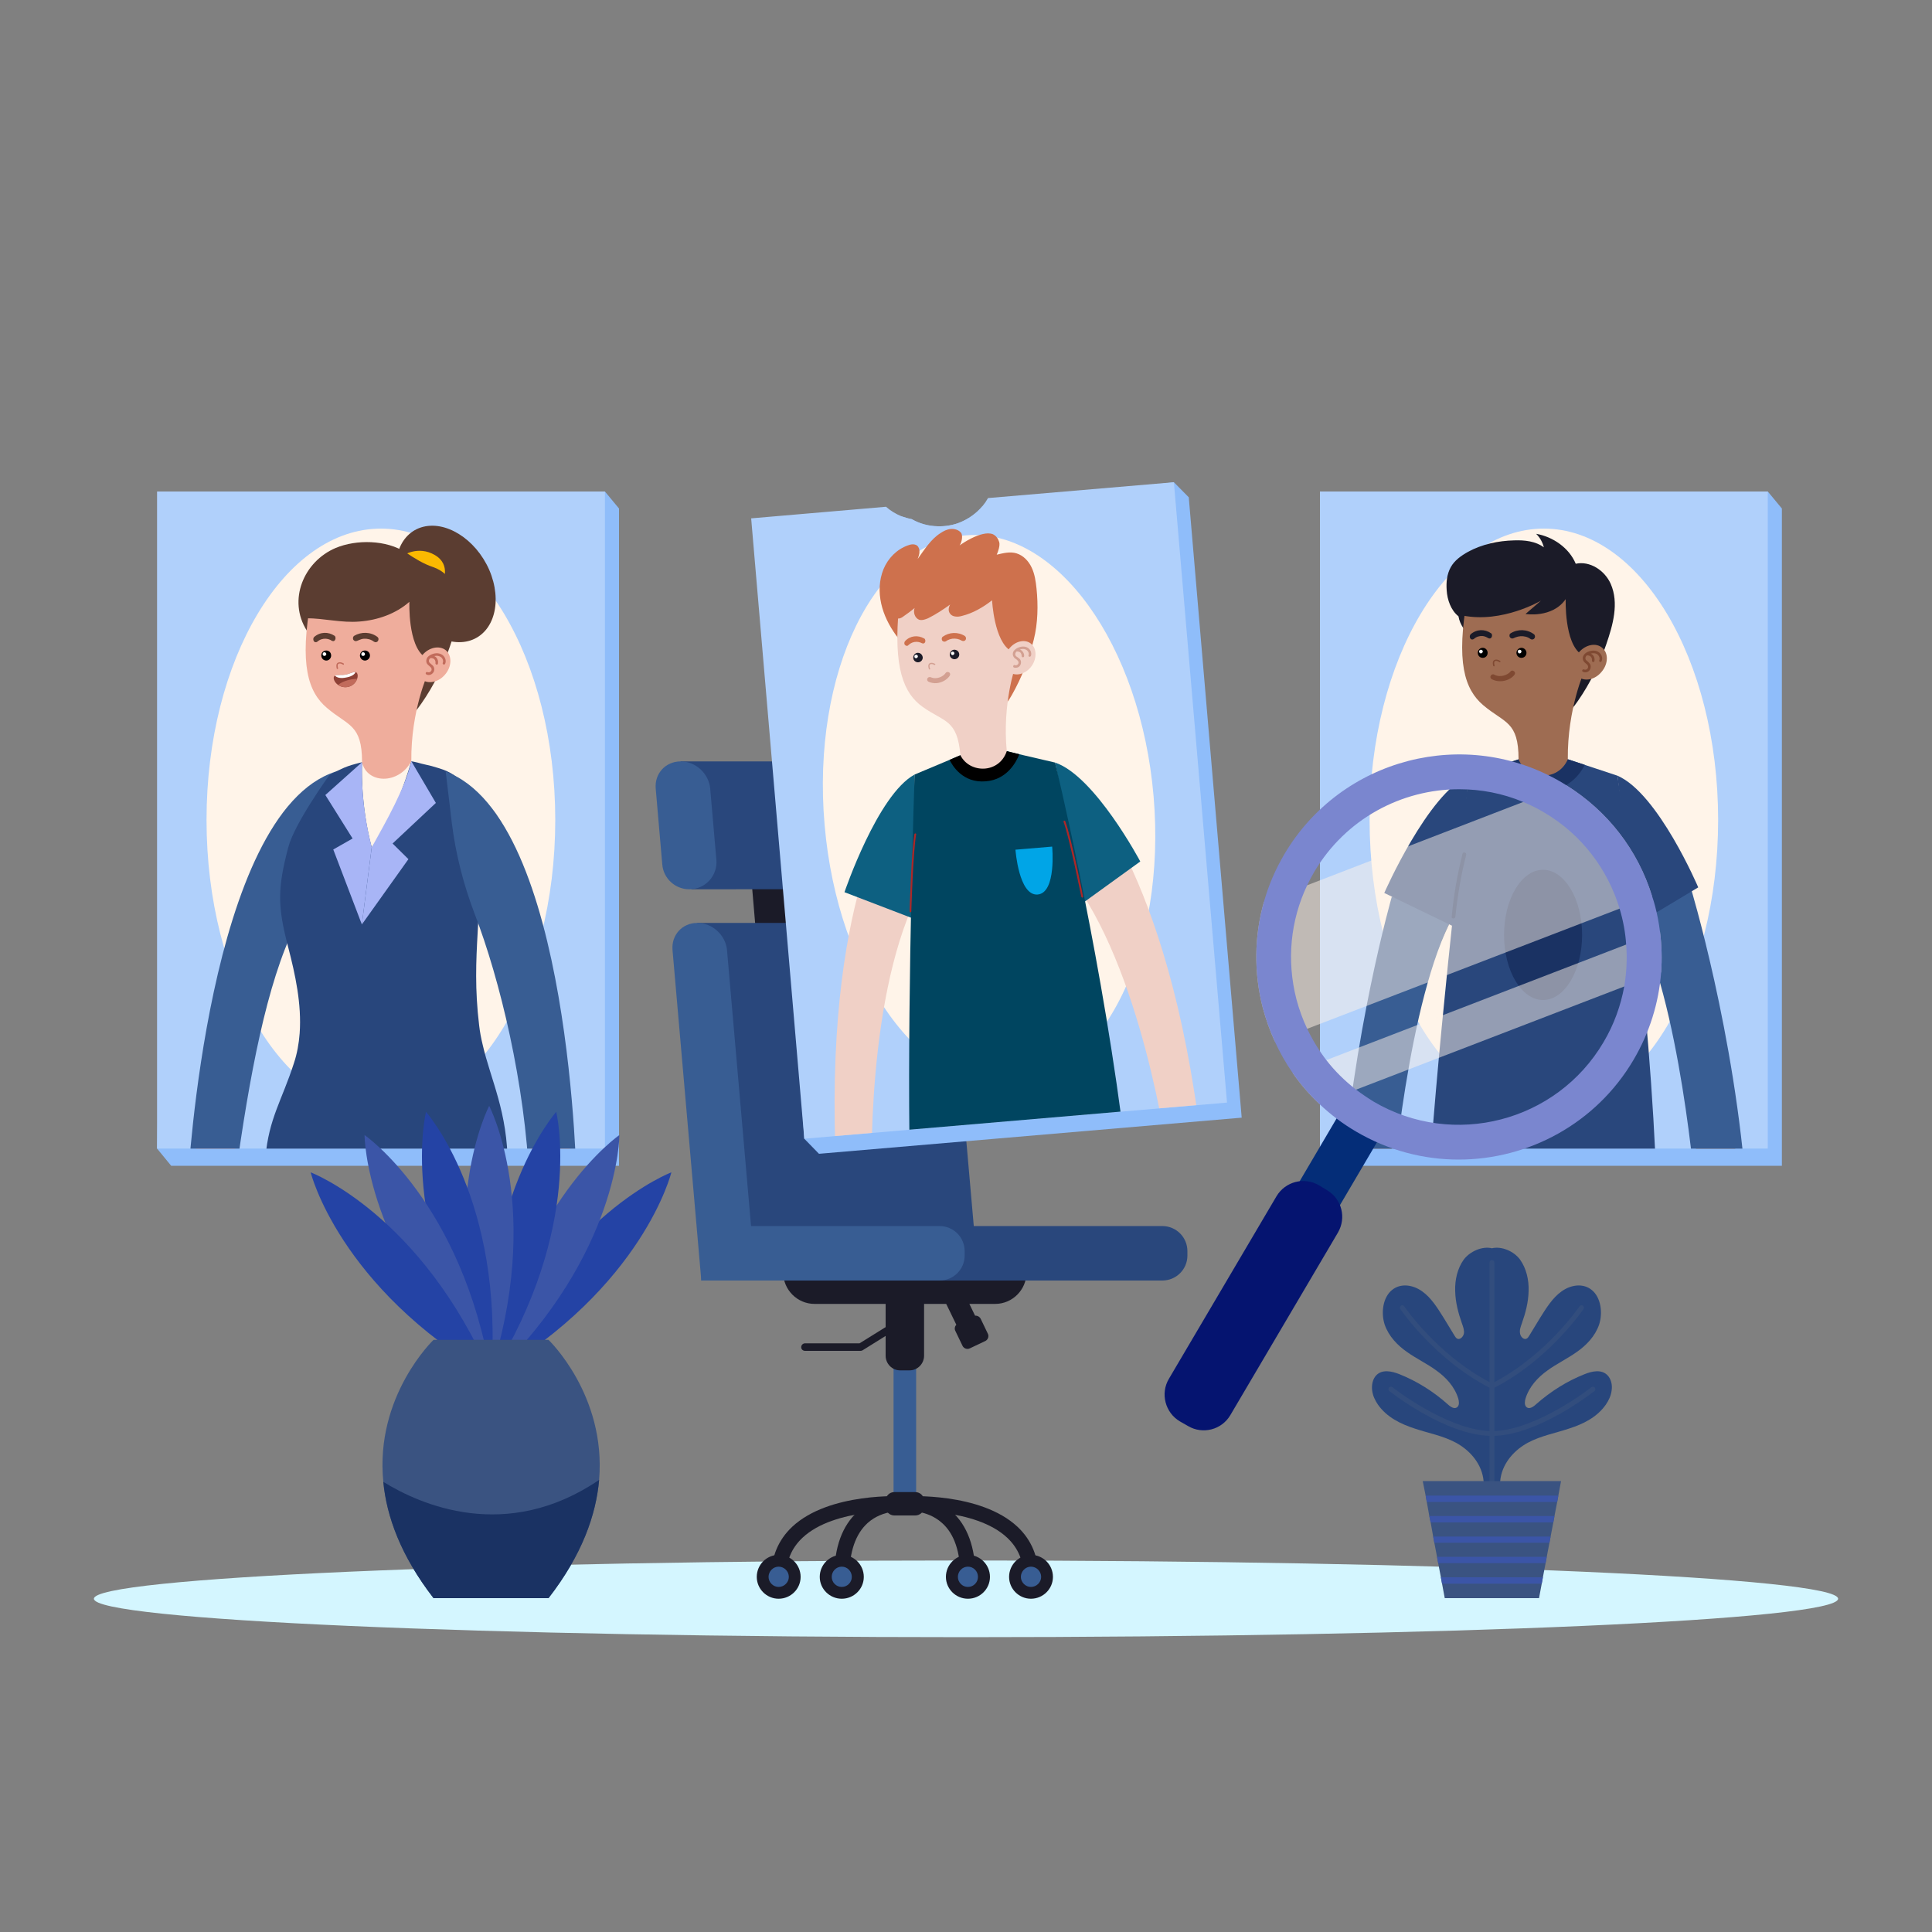 <svg xmlns="http://www.w3.org/2000/svg" viewBox="0 0 1000 1000" width="1000" height="1000"><rect x="0" y="0" width="1000" height="1000" fill="#808080" stroke="none"/><defs><clipPath clipPathUnits="userSpaceOnUse" id="cp1"><path d="m313.08 594.53h-231.8v-340.17h231.8z"></path></clipPath><clipPath clipPathUnits="userSpaceOnUse" id="cp2"><path d="m914.99 594.53h-231.79v-340.17h231.79z"></path></clipPath><clipPath clipPathUnits="userSpaceOnUse" id="cp3"><path d="m1000 1000h-1000v-1000h1000z"></path></clipPath><clipPath clipPathUnits="userSpaceOnUse" id="cp4"><path d="m635.06 570.67l-218.78 18.71-27.46-321.06 218.79-18.72z"></path></clipPath></defs><style>.a{fill:#d4f6ff}.b{fill:#1b1b28}.c{fill:#385d93}.d{fill:#29477c}.e{fill:#8fbdfa}.f{fill:#b0d0fb}.g{fill:#fff4e9}.h{fill:#efad9c}.i{fill:#28467c}.j{fill:#a8b5f6}.k{fill:#5b3d31}.l{fill:#fbb901}.m{fill:#fff}.n{fill:#c16b5b}.o{fill:#8e4136}.p{fill:#9e6c52}.q{fill:#1a3263}.r{fill:#7f4932}.s{fill:#324d7d}.t{fill:#3a5381}.u{fill:#3b55a7}.v{fill:#2443a5}.w{fill:#d8b288}.x{fill:#f0d0c6}.y{fill:#0d6081}.z{fill:#004560}.A{fill:#00a5e7}.B{fill:#ad2727}.C{fill:#ce714d}.D{fill:#d3a092}.E{fill:#042d78}.F{fill:#051470}.G{fill:#7a86cf}</style><path class="a" d="m951.4 827.5c0 11-202.1 19.9-451.4 19.9-249.3 0-451.4-8.9-451.4-19.9 0-10.9 202.1-19.8 451.4-19.8 249.3 0 451.4 8.9 451.4 19.8z"></path><path class="b" d="m406.9 816.2h-7.7c0-10.4 3.6-19.1 10.8-25.9 19.2-18 57-15.9 58.6-15.8l-0.5 7.7c-0.3 0-36.1-2-52.8 13.8-5.6 5.3-8.4 11.9-8.4 20.2z"></path><path class="b" d="m439.6 816.2h-7.8c0-15.3 4.1-26.6 12.3-33.9 10.7-9.4 24.1-7.9 24.7-7.8l-0.9 7.7c-0.1 0-10.7-1.1-18.7 6-6.4 5.7-9.6 15.1-9.6 28z"></path><path class="b" d="m537.5 816.2h-7.7c0-8.3-2.8-14.9-8.4-20.2-16.7-15.8-52.5-13.8-52.8-13.8l-0.5-7.7c1.6-0.1 39.4-2.2 58.6 15.8 7.2 6.8 10.8 15.5 10.8 25.9z"></path><path class="b" d="m504.9 816.2h-7.8c0-13-3.2-22.4-9.6-28-8.1-7.2-18.6-6-18.7-6l-0.9-7.7c0.5-0.1 14-1.6 24.7 7.8 8.1 7.3 12.3 18.6 12.3 33.9z"></path><path class="b" d="m414.4 816.2c0 6.2-5.1 11.3-11.4 11.3-6.2 0-11.3-5.1-11.3-11.3 0-6.3 5.1-11.4 11.3-11.4 6.3 0 11.4 5.1 11.4 11.4z"></path><path class="c" d="m408.3 816.2c0 2.8-2.4 5.2-5.3 5.2-2.8 0-5.2-2.4-5.2-5.2 0-2.9 2.4-5.3 5.2-5.3 2.9 0 5.3 2.4 5.3 5.3z"></path><path class="b" d="m447.1 816.2c0 6.2-5.1 11.3-11.4 11.3-6.3 0-11.4-5.1-11.4-11.3 0-6.3 5.1-11.4 11.4-11.4 6.3 0 11.4 5.1 11.4 11.4z"></path><path class="c" d="m440.9 816.2c0 2.8-2.3 5.2-5.2 5.2-2.9 0-5.2-2.4-5.2-5.2 0-2.9 2.3-5.3 5.2-5.3 2.9 0 5.2 2.4 5.2 5.3z"></path><path class="b" d="m512.4 816.2c0 6.2-5.1 11.3-11.4 11.3-6.3 0-11.4-5.1-11.4-11.3 0-6.3 5.1-11.4 11.4-11.4 6.3 0 11.4 5.1 11.4 11.4z"></path><path class="c" d="m506.2 816.2c0 2.8-2.3 5.2-5.2 5.2-2.9 0-5.2-2.4-5.2-5.2 0-2.9 2.3-5.3 5.2-5.3 2.9 0 5.2 2.4 5.2 5.3z"></path><path class="b" d="m545 816.2c0 6.2-5.1 11.3-11.4 11.3-6.2 0-11.3-5.1-11.3-11.3 0-6.3 5.1-11.4 11.3-11.4 6.3 0 11.4 5.1 11.4 11.4z"></path><path class="c" d="m538.9 816.2c0 2.8-2.4 5.2-5.3 5.2-2.8 0-5.2-2.4-5.2-5.2 0-2.9 2.4-5.3 5.2-5.3 2.9 0 5.3 2.4 5.3 5.3z"></path><path class="c" d="m474.2 779.5h-11.7v-78.4h11.7z"></path><path class="b" d="m470.8 709.3h-4.9c-4.1 0-7.5-3.4-7.5-7.6v-36.8h19.9v36.8c0 4.2-3.4 7.6-7.5 7.6z"></path><path class="b" d="m511.3 690.3l-3.7-7.7c-0.6-1.1-1.7-1.7-2.9-1.6l-11.4-23.6-9.7 4.8 11.4 23.5c-0.8 0.8-1.1 2.1-0.5 3.2l3.7 7.7c0.7 1.4 2.4 2 3.8 1.3l8-3.8c1.4-0.7 2-2.4 1.3-3.8z"></path><path class="b" d="m473.7 784.4h-10.8c-2.5 0-4.5-2-4.5-4.5v-3.1c0-2.5 2-4.5 4.5-4.5h10.8c2.6 0 4.6 2 4.6 4.5v3.1c0 2.5-2 4.5-4.6 4.5z"></path><path class="b" d="m515.1 674.9h-93.5c-8.9 0-16.2-7.3-16.2-16.2v-1.4h125.9v1.4c0 8.9-7.3 16.2-16.2 16.2z"></path><path class="b" d="m445.4 699.2h-28.7c-1.1 0-2-0.8-2-1.9 0-1.1 0.9-2 2-2h28.2l20.9-13c0.9-0.6 2.1-0.3 2.6 0.6 0.6 0.9 0.3 2.1-0.6 2.7l-21.3 13.3q-0.5 0.3-1.1 0.3z"></path><path class="b" d="m441.9 453.7h-53.1l2.6 30.5h53.1z"></path><path class="d" d="m467.6 394.1h-115.3l5.6 66.2 115.3-0.1z"></path><path class="d" d="m472.1 460.3c-7.3 0-13.4-5.6-14-12.8l-3.4-39.3c-0.7-7.8 5.1-14.1 12.9-14.1 7.8 0 14.6 6.3 15.3 14.1l3.2 36.9c0.7 8.2-5.8 15.2-14 15.2z"></path><path class="c" d="m356.8 460.3c-7.3 0-13.4-5.6-14-12.8l-3.4-39.3c-0.7-7.8 5.1-14.1 12.9-14.1 7.8 0 14.6 6.3 15.3 14.1l3.2 36.9c0.7 8.2-5.8 15.2-14 15.2z"></path><path class="d" d="m476.2 477.7h-115.3l15.4 175.4h115.2z"></path><path class="d" d="m478.3 662.8l-14.9-171c-0.7-7.8 5-14.1 12.8-14.1 7.8 0 14.7 6.3 15.3 14.1l15 171z"></path><path class="c" d="m363 662.8l-14.9-171c-0.7-7.8 5-14.1 12.8-14.1 7.8 0 14.7 6.3 15.4 14.1l14.9 171z"></path><path class="d" d="m478.3 634.6h123.3c7.2 0 13 5.8 13 13v2.3c0 7.1-5.8 12.9-13 12.9h-123.3z"></path><path class="c" d="m363 634.6h123.3c7.2 0 13 5.8 13 13v2.3c0 7.1-5.8 12.9-13 12.9h-123.3z"></path><path class="e" d="m88.6 263.2l-7.3 331.3 7.3 8.9h231.8v-340.2l-7.3-8.8z"></path><path class="f" d="m313.1 594.5h-231.8v-340.1h231.8z"></path><path class="g" d="m287.4 424.4c0 83.4-40.4 150.9-90.2 150.9-49.9 0-90.3-67.5-90.3-150.9 0-83.3 40.4-150.8 90.3-150.8 49.8 0 90.2 67.5 90.2 150.8z"></path><g clip-path="url(#cp1)"><path class="h" d="m148.4 418.3c0 0-46 53-48.3 211.8h18.7c0 0 3.5-97.1 35-156.3z"></path><path class="h" d="m117.4 626.3c-0.3-0.7-1-0.7-1.4-0.4q-0.2-0.1-0.3-0.1c-4.4-1.6-9.5-2.9-13.3 0.5-3 2.8-4.9 7.4-5.9 11.4-2.2 8.4-0.8 17.6 3.9 24.9 0.3 0.4 0.7 0.5 1 0.5 0.8 1.6 1.8 3 3.4 4 0.5 0.3 1 0.1 1.3-0.3q0.3 0.4 0.7 0.8c1 0.8 2.3 0.9 3.3 0.4 0.9 0.5 2 0.6 2.9-0.1 1.9-1.3 1.4-3.7 1-5.6q-0.7-3.8-0.5-7.7c0.1-4 0.8-7.9 2.1-11.7q0.2 1 0.3 1.9c0.2 1.9 0.3 4 0.7 5.9 0.4 1.3 1.7 2.5 3.2 1.9 1.4-0.6 1.5-2.6 1.7-4 1-7.6-0.5-15.5-4.1-22.3z"></path><path class="c" d="m173.7 399.4c-66.2 21.3-76.4 211.8-76.4 211.8q12 3.3 24.5-1.6c7.3-53 16.3-100.7 31-130.5z"></path><path class="i" d="m262.8 603.6c-50.1 13.1-89.7 7.7-125.4-4.5 1.7-20.1 8.5-29.5 14.7-48.7 1.7-5.1 2.6-10.3 3-15.5 1.1-15.2-2.3-30.6-5.9-44.5-5.6-21.3-5.6-30.5 0-51.8 3.2-12.4 21.2-37.3 21.2-37.3q1.6-1 3.3-1.9 1.3-0.6 2.6-1.2c2.4-1.2 5-2.1 7.7-2.8 10.4-3 22.2-3.1 32.1-0.7q1.1 0.3 2.2 0.6c1.8 0.4 3.5 0.8 5.1 1.2 2.7 0.8 5.4 1.5 8 2.7 2.2 1 4.3 2.3 6.4 4.3 6.8 6.3 8.9 22.3 9.7 31.3 3.1 37.4-4 58.6 0.5 95.9 0.4 3.4 1 6.7 1.8 9.9 4.2 18.5 13 34.7 13 63z"></path><path class="g" d="m187.4 394.5c0 0-1.2 20.9 5 44.1 0 0 12-15 20.5-44.6z"></path><path class="j" d="m192.4 438.6l-5.1 39.9-14.8-38.8 10-5.7-14.1-22.5 19-17q-0.7 21.6 5 44.1z"></path><path class="j" d="m192.4 438.6l-5.1 39.9 24.1-33.8-8.2-8.1 22.4-21-12.7-21.6c-3.2 14-13 31-20.5 44.6z"></path><path class="h" d="m255.3 419.3c0 0 43.7 54.9 39.5 213.6l-18.6-0.8c0 0 0.4-97.2-28.7-157.5z"></path><path class="h" d="m272.8 650.6c0.1 1.3 0.1 3.3 1.5 4 1.4 0.7 2.8-0.5 3.2-1.8 0.6-1.9 0.7-3.9 1-5.8q0.2-1 0.3-1.9c1.2 3.8 1.8 7.7 1.7 11.7q0 3.9-0.9 7.7c-0.4 1.9-1 4.2 0.8 5.7 0.9 0.7 2 0.7 2.9 0.2 1 0.5 2.3 0.4 3.3-0.3q0.5-0.3 0.8-0.8c0.3 0.4 0.8 0.7 1.3 0.4 1.6-0.9 2.7-2.3 3.5-3.9 0.4 0.1 0.7 0 1-0.4 5.1-7.1 6.8-16.3 5-24.8-0.9-4-2.6-8.6-5.5-11.6-3.6-3.6-8.8-2.4-13.2-1.1q-0.2 0.1-0.3 0.2c-0.5-0.3-1.1-0.4-1.5 0.3-3.9 6.6-5.7 14.4-4.9 22.2z"></path><path class="c" d="m230.7 399.4c65.3 24 67.8 214.7 67.8 214.7q-12.2 2.9-24.5-2.5c-2.2-50.3-15.1-104.3-28.4-138.8-5.7-15-9.7-30.6-11.7-46.5z"></path><path class="k" d="m253.2 294.9c7 16.2 2.7 32.5-9.7 36.6-12.4 4-28.2-5.8-35.3-22-7-16.1-2.7-32.5 9.7-36.5 12.4-4 28.2 5.8 35.3 21.9z"></path><path class="l" d="m208.7 287.5c0 0 7.7-5.3 16.4-0.2 8.7 5.1 3.9 14.3 3.9 14.3z"></path><path class="k" d="m235.1 303.5c-2-4.6-6.1-8.3-10.7-9.9-5.2-1.7-9.8-4.6-14.3-7.6-10.2-6.7-25.7-6.8-36.3-2.4-16.6 7-25 27-15 42.8 10.1 16.1 30.8 21.2 40.7 37.3 2.1 3.6 4.8 7.5 9.5 7.4 4.3-0.1 7-3.9 9.2-7.1 6.2-8.9 11.1-18.8 14.6-29.2 3.4-9.8 6.7-21.2 2.3-31.3z"></path><path class="h" d="m216.2 306.8c-11.5-21-51.9-13.8-55.1 2.9-6.4 34.4-1.5 48.6 8.1 56.7 11 9.4 18.2 8.4 18.2 28.1 2.5 11.3 19 11.7 25.5-0.5-0.3-26.2 8.7-45.7 8.7-45.7 0 0-0.7-32.8-5.4-41.5z"></path><path class="k" d="m211.9 311.5c0 0-0.9 22.6 8 28.6l5.7-4.3c0 0-1.1-13.2-1.5-23.7-0.5-10.5-6.9-16.9-21.6-19.6-14.6-2.7-31.9-0.8-37.8 7.3-9.2 12.6-6.2 20.2-6.2 20.2 9.3 0 18.3 2.5 27.6 1.7 9.3-0.7 18.8-4 25.8-10.2z"></path><path d="m191.5 339.3c0 1.4-1.2 2.6-2.6 2.6-1.4 0-2.6-1.2-2.6-2.6 0-1.5 1.2-2.6 2.6-2.6 1.4 0 2.6 1.1 2.6 2.6z"></path><path class="m" d="m188.9 338.6c0 0.5-0.4 0.9-1 0.9-0.5 0-0.9-0.4-0.9-0.9 0-0.6 0.4-1 0.9-1 0.6 0 1 0.4 1 1z"></path><path d="m171.4 339.3c0 1.4-1.1 2.6-2.5 2.6-1.5 0-2.6-1.2-2.6-2.6 0-1.5 1.1-2.6 2.6-2.6 1.4 0 2.5 1.1 2.5 2.6z"></path><path class="m" d="m168.9 338.6c0 0.5-0.5 0.9-1 0.9-0.5 0-0.9-0.4-0.9-0.9 0-0.6 0.4-1 0.9-1 0.5 0 1 0.4 1 1z"></path><path class="k" d="m173.2 329.1c-3.3-2.2-7.5-2.1-10.6 0.6-0.5 0.5-0.6 1.4-0.2 2.1 0.4 0.7 1.3 0.8 1.9 0.3 1.2-1.1 2.8-1.6 4.4-1.5q1.2 0.1 2.3 0.6c0.6 0.4 1.3 0.9 2 0.5q0.2-0.2 0.4-0.4c0.4-0.6 0.4-1.7-0.2-2.2z"></path><path class="k" d="m183.3 329.1c3.7-2.2 8.6-2.1 12.1 0.6 0.6 0.5 0.7 1.4 0.2 2.1-0.5 0.7-1.4 0.8-2.1 0.3-1.4-1.1-3.3-1.6-5.1-1.5q-1.3 0.1-2.6 0.7c-0.7 0.3-1.5 0.8-2.3 0.4q-0.3-0.2-0.5-0.4c-0.5-0.6-0.4-1.7 0.3-2.2z"></path><path class="n" d="m174.7 346.3c-0.2 0-0.3-0.1-0.4-0.2-0.6-2.3 0.2-3 0.9-3.2q1.1-0.4 2.7 0.5c0.1 0.1 0.2 0.4 0.1 0.5-0.1 0.2-0.3 0.2-0.5 0.1q-1.3-0.8-2.1-0.5-1 0.3-0.4 2.4c0 0.1-0.1 0.3-0.2 0.4q-0.1 0-0.1 0z"></path><path class="o" d="m184.7 348.3c-1-1.3-3.2 0.4-5.9 0.9-2.8 0.5-5.4-0.4-6 1.2-0.6 2 2.5 6 7.1 5.2 4.5-0.8 6.1-5.7 4.8-7.3z"></path><path class="n" d="m184.9 351.3q-1.4 0.1-2.8 0.3c-3.3 0.6-5.9 1.8-7 2.9 1.2 0.9 2.9 1.4 4.8 1.1 2.7-0.5 4.3-2.4 5-4.3z"></path><path class="m" d="m179 350.7c2.5-0.4 4.5-1.4 5-2.8-1.1-0.3-3 0.9-5.2 1.3-2.3 0.4-4.4-0.1-5.4 0.5 1 1.2 3.2 1.5 5.6 1z"></path><path class="h" d="m230.4 349.1c-3.4 4.1-8.9 5.2-12.2 2.5-3.3-2.8-3.1-8.3 0.4-12.5 3.4-4.1 8.9-5.2 12.2-2.5 3.2 2.8 3.1 8.4-0.4 12.5z"></path><path class="n" d="m228.5 338.7c-1.5-0.8-3.4-0.8-5.3 0.1q-1.3 0.6-2 1.5c-0.6 0.9-0.7 1.9-0.4 2.8 0.3 0.7 0.9 1.2 1.5 1.7 0.3 0.3 0.7 0.6 0.9 0.9 0.3 0.6 0.3 1.3-0.2 1.8-0.4 0.5-1.2 0.6-1.7 0.4-0.4-0.2-0.8 0-0.9 0.3-0.2 0.3 0 0.7 0.3 0.9q0.6 0.3 1.2 0.3c0.8 0 1.6-0.4 2.1-1 0.9-0.9 1-2.3 0.4-3.4-0.3-0.5-0.8-0.9-1.3-1.3-0.4-0.4-0.9-0.7-1-1.1-0.2-0.5-0.1-1 0.2-1.5q0.3-0.3 0.6-0.5c0.6 0 1.5 0.2 1.9 0.6 0.5 0.6 0.7 1.3 0.6 2-0.1 0.4 0.2 0.7 0.5 0.8q0.1 0 0.2 0c0.3 0 0.6-0.2 0.6-0.6 0.2-1.1-0.1-2.2-0.9-3.1-0.3-0.3-0.6-0.5-1-0.7 1.1-0.3 2.2-0.2 3.1 0.3 1 0.5 1.8 2 1.3 3.1-0.2 0.4 0 0.8 0.3 0.9 0.3 0.2 0.7 0 0.9-0.3 0.8-1.7-0.1-4-1.9-4.9z"></path></g><path class="e" d="m690.5 263.2l-7.3 331.3 7.3 8.9h231.8v-340.2l-7.3-8.8z"></path><path class="f" d="m915 594.5h-231.8v-340.1h231.8z"></path><path class="g" d="m889.3 424.4c0 83.4-40.4 150.9-90.2 150.9-49.8 0-90.2-67.5-90.2-150.9 0-83.3 40.4-150.8 90.2-150.8 49.8 0 90.2 67.5 90.2 150.8z"></path><g clip-path="url(#cp2)"><path class="p" d="m851.3 417.4c0 0 45.9 53.9 48.2 212.7h-18.7c0 0-3.5-97.1-35-156.3z"></path><path class="p" d="m878.1 648.6c0.2 1.4 0.3 3.4 1.7 4 1.5 0.6 2.8-0.6 3.2-1.9 0.4-1.9 0.5-4 0.7-5.9q0.1-0.9 0.3-1.9c1.3 3.8 2 7.7 2.1 11.7q0.2 3.9-0.5 7.7c-0.4 1.9-0.9 4.3 1 5.6 0.9 0.7 2 0.6 2.9 0.1 1 0.5 2.3 0.4 3.3-0.4q0.4-0.4 0.7-0.8c0.3 0.4 0.8 0.6 1.3 0.3 1.6-1 2.6-2.4 3.4-4 0.3 0 0.7-0.1 1-0.5 4.7-7.3 6.1-16.5 3.9-24.9-1-4-2.9-8.6-5.9-11.4-3.8-3.4-8.9-2.1-13.3-0.5q-0.1 0-0.2 0.1c-0.5-0.3-1.2-0.3-1.5 0.4-3.6 6.8-5.1 14.7-4.1 22.3z"></path><path class="c" d="m904.1 619.1h-26.3c0 0-8.1-102.1-32-145.3l29.1-15.1c0 0 23.3 76.4 29.2 160.4z"></path><path class="d" d="m837.2 401.5c21.1 9.1 41.8 57.8 41.8 57.8l-33 19.8z"></path><path class="p" d="m746.9 417.4c0 0-45.9 53.9-48.2 212.7h18.7c0 0 3.5-97.1 35-156.3z"></path><path class="p" d="m716 626.3c-0.3-0.7-1-0.7-1.5-0.4q-0.1-0.1-0.3-0.1c-4.3-1.6-9.4-2.9-13.2 0.5-3.1 2.8-4.9 7.4-5.9 11.4-2.2 8.4-0.8 17.6 3.9 24.9 0.3 0.4 0.7 0.5 1 0.5 0.8 1.6 1.8 3 3.4 4 0.5 0.3 1 0.1 1.3-0.3q0.3 0.4 0.7 0.8c1 0.8 2.3 0.9 3.3 0.4 0.9 0.5 2 0.6 2.9-0.1 1.9-1.3 1.4-3.7 1-5.6q-0.7-3.8-0.6-7.7c0.2-4 0.9-7.9 2.2-11.7q0.2 1 0.3 1.9c0.2 1.9 0.3 4 0.7 5.9 0.4 1.3 1.7 2.5 3.2 1.9 1.4-0.6 1.5-2.6 1.7-4 1-7.6-0.5-15.5-4.1-22.3z"></path><path class="c" d="m694.1 619.1h26.3c0 0 8.1-102.1 32-145.3l-32-9.7c0 0-20.4 71-26.3 155z"></path><path class="d" d="m760.2 401.5c-21.1 9.1-43.7 60.7-43.7 60.7l36.6 17.7z"></path><path class="d" d="m856.8 597.8c0 0-34.8 17.4-116.3 0.2 6.4-85.6 19.7-196.5 19.7-196.5l16.3-5.3 9.6-3.2h25.4l8.8 2.9 16.9 5.6c0 0 14.8 95.5 19.6 196.3z"></path><path class="q" d="m818.9 483.9c0 18.6-9.1 33.7-20.2 33.7-11.2 0-20.2-15.1-20.2-33.7 0-18.6 9-33.7 20.2-33.7 11.1 0 20.2 15.1 20.2 33.7z"></path><path class="q" d="m820.3 395.9c-2.4 4.7-8.6 13.5-21.6 13.5-13.9 0-20.2-9.2-22.2-13.2l9.6-3.2h25.4z"></path><path class="q" d="m757 441.9c-2.7 10.7-4.6 21.6-5.6 32.6-0.2 1.2 1.8 1.2 1.9 0 1.1-10.8 2.9-21.5 5.6-32 0.3-1.3-1.6-1.8-1.9-0.6z"></path><path class="q" d="m840.3 441.9c2.7 10.7 4.6 21.6 5.7 32.6 0.1 1.2-1.9 1.2-2 0-1-10.8-2.9-21.5-5.5-32-0.4-1.3 1.5-1.8 1.8-0.6z"></path><path class="b" d="m815.6 291.8c7.3-1.6 15 3.4 18.1 10.4 4.4 10 1.1 21.4-2.3 31.3-3.5 10.3-8.4 20.2-14.6 29.2-2.2 3.2-4.9 7-9.2 7.1-4.7 0.1-7.4-3.9-9.5-7.4-9.9-16.2-30.6-21.2-40.7-37.3-1.3-2-2.1-3.8-2.5-6.1-3.9-3.1-5.8-8.5-6.1-13.5-0.3-4.1 0.1-8.3 2.1-11.9 1.9-3.5 5.4-6 9-8 7.2-3.9 15.5-5.7 23.8-5.9 5.4-0.2 11.1 0.4 15.4 3.6-0.7-2.7-2-5-4-7 8.7 1.5 17.1 7.3 20.5 15.5z"></path><path class="p" d="m814.8 305.5c-11.5-21.1-51.9-13.9-55.1 2.8-6.4 34.5-1.5 48.6 8 56.7 11.1 9.4 18.3 8.2 18.3 28 4.2 10.5 20.3 12 25.5 0-0.3-26.2 8.7-46 8.7-46 0 0-0.7-32.9-5.4-41.5z"></path><path class="b" d="m810.4 310.1c-6.9 10-20.8 7.7-20.8 7.7l8-6.9c0 0-19.9 11.8-40.5 7.7 0 0-3-7.6 6.2-20.2 5.9-8 23.1-10 37.8-7.3 14.7 2.7 21.1 9.1 21.5 19.6 0.5 10.6 1.6 23.7 1.6 23.7l-5.7 4.3c-8.9-5.9-8.1-28.6-8.1-28.6z"></path><path d="m790.1 337.9c0 1.5-1.2 2.6-2.6 2.6-1.4 0-2.6-1.1-2.6-2.6 0-1.4 1.2-2.6 2.6-2.6 1.4 0 2.6 1.2 2.6 2.6z"></path><path class="m" d="m787.5 337.2c0 0.5-0.4 1-1 1-0.5 0-0.9-0.5-0.9-1 0-0.5 0.4-0.9 0.9-0.9 0.6 0 1 0.4 1 0.9z"></path><path d="m770 337.9c0 1.5-1.1 2.6-2.5 2.6-1.5 0-2.6-1.1-2.6-2.6 0-1.4 1.1-2.6 2.6-2.6 1.4 0 2.5 1.2 2.5 2.6z"></path><path class="m" d="m767.5 337.2c0 0.5-0.5 1-1 1-0.5 0-0.9-0.5-0.9-1 0-0.5 0.4-0.9 0.9-0.9 0.5 0 1 0.4 1 0.9z"></path><path class="b" d="m771.8 327.8c-3.3-2.3-7.5-2.2-10.6 0.5-0.5 0.5-0.6 1.5-0.2 2.1 0.4 0.7 1.3 0.8 1.9 0.3 1.2-1.1 2.8-1.6 4.4-1.5q1.2 0.1 2.3 0.7c0.6 0.3 1.3 0.9 2 0.4q0.2-0.1 0.4-0.4c0.4-0.6 0.4-1.7-0.2-2.1z"></path><path class="b" d="m781.9 327.8c3.7-2.3 8.5-2.2 12.1 0.5 0.6 0.5 0.7 1.5 0.2 2.1-0.5 0.7-1.4 0.8-2.1 0.3-1.4-1.1-3.3-1.5-5.1-1.4q-1.3 0.1-2.6 0.6c-0.8 0.3-1.5 0.9-2.3 0.4q-0.3-0.1-0.5-0.4c-0.5-0.6-0.4-1.7 0.3-2.1z"></path><path class="r" d="m776.5 352.6c-1.5 0-2.9-0.3-4.3-1-0.7-0.4-1-1.2-0.6-1.8 0.3-0.7 1.2-1 1.8-0.6 3.4 1.8 7.3-0.1 8.4-1.6 0.4-0.6 1.2-0.7 1.8-0.2 0.6 0.4 0.8 1.2 0.3 1.8-1.2 1.8-4.2 3.4-7.4 3.4z"></path><path class="r" d="m773.3 344.9c-0.2 0-0.3-0.1-0.4-0.2-0.6-2.2 0.1-3 0.9-3.2q1.1-0.4 2.7 0.6c0.1 0.1 0.2 0.3 0.1 0.5-0.1 0.1-0.3 0.2-0.5 0.1q-1.3-0.8-2.1-0.6-1 0.4-0.4 2.4c0 0.2-0.1 0.4-0.2 0.4q-0.1 0-0.1 0z"></path><path class="p" d="m829 347.7c-3.4 4.2-8.9 5.3-12.2 2.5-3.3-2.7-3.1-8.3 0.3-12.4 3.5-4.2 9-5.3 12.2-2.5 3.3 2.7 3.2 8.3-0.3 12.4z"></path><path class="r" d="m827.1 337.3c-1.5-0.8-3.4-0.7-5.3 0.1q-1.3 0.6-2 1.6c-0.6 0.8-0.7 1.8-0.4 2.7 0.3 0.8 0.9 1.3 1.4 1.7 0.4 0.3 0.8 0.6 1 1 0.3 0.5 0.3 1.3-0.2 1.8-0.4 0.4-1.2 0.6-1.7 0.3-0.4-0.1-0.8 0-0.9 0.4-0.2 0.3 0 0.7 0.3 0.8q0.6 0.3 1.2 0.3c0.8 0 1.6-0.3 2.1-0.9 0.8-0.9 1-2.4 0.4-3.4-0.4-0.6-0.9-1-1.3-1.4-0.4-0.3-0.9-0.7-1-1.1-0.2-0.4-0.1-1 0.2-1.5q0.2-0.2 0.5-0.5c0.7 0 1.6 0.2 2 0.7 0.5 0.5 0.7 1.3 0.6 2-0.1 0.3 0.2 0.7 0.5 0.7q0.1 0.1 0.1 0.1c0.4 0 0.7-0.3 0.7-0.6 0.2-1.1-0.1-2.3-0.9-3.1-0.3-0.3-0.7-0.5-1-0.7 1.1-0.3 2.2-0.3 3.1 0.2 1 0.6 1.8 2 1.3 3.2-0.2 0.3 0 0.7 0.3 0.9 0.3 0.1 0.7 0 0.9-0.4 0.8-1.7-0.1-3.9-1.9-4.9z"></path></g><path class="i" d="m832.1 711.9c-3.1-3.3-8.1-2.2-12-0.6-9.1 3.6-17.5 8.9-25.1 15.6-1.5 1.4-3.7 2.8-5.1 1.2-0.9-1-0.7-2.8-0.3-4.2 1.9-6.2 6.4-11 11.3-14.5 4.9-3.6 10.3-6.1 15.2-9.6 4.9-3.4 9.5-8.1 11.6-14.2 2-6.2 0.9-14.1-3.8-17.9-4.5-3.7-10.9-2.7-15.6 0.7-4.7 3.3-8 8.7-11.2 13.8q-2.8 4.6-5.6 9.2c-0.3 0.5-0.7 1.1-1.2 1.4-1.4 0.9-3.2-0.7-3.5-2.5-0.4-1.8 0.3-3.6 0.9-5.3 1.9-5.4 3.4-11 3.5-16.8 0.2-5.8-1.2-11.7-4.4-16.2-3.2-4.4-9.6-7.1-14.6-5.9q0 0 0 0c-4.9-1.2-11.3 1.5-14.6 5.9-3.2 4.5-4.6 10.4-4.4 16.2 0.1 5.8 1.6 11.4 3.5 16.8 0.6 1.7 1.3 3.5 1 5.3-0.4 1.8-2.2 3.4-3.6 2.5-0.5-0.3-0.9-0.9-1.2-1.4q-2.8-4.6-5.6-9.2c-3.2-5.1-6.5-10.5-11.2-13.8-4.7-3.4-11.1-4.4-15.6-0.7-4.7 3.8-5.8 11.7-3.8 17.9 2.1 6.1 6.7 10.8 11.6 14.2 4.9 3.5 10.3 6 15.2 9.6 4.9 3.5 9.4 8.3 11.3 14.5 0.4 1.4 0.6 3.2-0.3 4.2-1.4 1.6-3.6 0.2-5.1-1.2-7.5-6.7-16-12-25-15.6-4-1.6-9-2.7-12.1 0.6-1.8 1.9-2.4 4.9-2.1 7.6 0.3 2.8 1.5 5.3 3 7.5 4.6 6.6 11.9 10.1 19 12.4 7.1 2.4 14.6 3.7 21.3 7.3 6.7 3.6 12.8 10 14.2 18.3 0.4 2.5 0.4 5.1 0.8 7.7 0.7 4.1 6.7 4.1 7.4 0 0.4-2.6 0.4-5.2 0.8-7.7 1.4-8.3 7.5-14.7 14.2-18.3 6.8-3.6 14.2-4.9 21.3-7.3 7.2-2.3 14.4-5.8 19-12.4 1.5-2.2 2.7-4.7 3-7.5 0.4-2.7-0.3-5.7-2.1-7.6z"></path><path class="s" d="m825.5 718.3c-0.4-0.6-1.2-0.7-1.8-0.3-0.2 0.3-28 21.9-50.2 22.7v-22.4c28.5-14.7 45.9-40.5 46.1-40.7 0.4-0.6 0.3-1.4-0.3-1.8-0.6-0.4-1.4-0.2-1.8 0.4-0.1 0.2-16.8 24.8-44 39.2v-61.9c0-0.7-0.6-1.3-1.3-1.3-0.7 0-1.2 0.6-1.2 1.3v61.9c-27.3-14.4-44-39-44.1-39.2-0.4-0.6-1.2-0.8-1.8-0.4-0.5 0.4-0.7 1.2-0.3 1.8 0.2 0.2 17.7 26 46.2 40.7v22.4c-22.3-0.8-50-22.4-50.3-22.7-0.6-0.4-1.4-0.3-1.8 0.3-0.4 0.5-0.3 1.3 0.2 1.7 1.2 0.9 28.7 22.5 51.9 23.2v31.3c0 0.7 0.5 1.2 1.2 1.2 0.7 0 1.3-0.5 1.3-1.2v-31.3c23.1-0.7 50.6-22.3 51.8-23.2 0.5-0.4 0.6-1.2 0.2-1.7z"></path><path class="t" d="m808 766.6l-1.4 7.5-0.6 3.3-1.4 7.3-0.6 3.3-1.4 7.3-0.6 3.2-1.4 7.3-0.6 3.3-1.4 7.3-0.6 3.3-1.4 7.5h-48.8l-1.4-7.5-0.6-3.3-1.4-7.3-0.6-3.3-1.4-7.3-0.6-3.2-1.3-7.3-0.7-3.3-1.3-7.3-0.6-3.3-1.5-7.5z"></path><path class="u" d="m806.6 774.1l-0.6 3.3h-67.5l-0.6-3.3z"></path><path class="u" d="m804.6 784.7l-0.6 3.3h-63.5l-0.7-3.3z"></path><path class="u" d="m802.6 795.3l-0.6 3.2h-59.6l-0.6-3.2z"></path><path class="u" d="m800.6 805.8l-0.6 3.3h-55.6l-0.6-3.3z"></path><path class="u" d="m798.6 816.4l-0.6 3.3h-51.6l-0.6-3.3z"></path><path class="v" d="m254.2 712.2c36.1-83.8 93.3-105.4 93.3-105.4 0 0-14.5 59.4-93.3 105.4z"></path><path class="u" d="m255.2 712.2c15-90 65.4-124.7 65.4-124.7 0 0 0.1 61.1-65.4 124.7z"></path><path class="v" d="m254.2 712.2c-6.9-91 33.7-136.7 33.7-136.7 0 0 14.7 59.3-33.7 136.7z"></path><path class="u" d="m253.2 713.2c28.4-86.7 0-140.8 0-140.8 0 0-28.5 54.1 0 140.8z"></path><path class="v" d="m254.2 712.2c6.9-91-33.7-136.7-33.7-136.7 0 0-14.7 59.3 33.7 136.7z"></path><path class="u" d="m254.2 712.2c-15.1-90-65.5-124.7-65.5-124.7 0 0 0 61.1 65.5 124.7z"></path><path class="v" d="m254.2 712.2c-36.2-83.8-93.4-105.4-93.4-105.4 0 0 14.6 59.4 93.4 105.4z"></path><path class="t" d="m310.1 766c-1.6 18.1-8.8 38.8-26.2 61.2h-59.5c-17-22-24.3-42.3-26-60.2-4.4-44.5 26-73.5 26-73.5h59.5c0 0 29.9 28.5 26.2 72.5z"></path><path class="q" d="m310.1 766c-1.6 18.1-8.8 38.8-26.2 61.2h-59.5c-17-22-24.3-42.3-26-60.2 18.9 11.7 63.6 31.7 111.7-1z"></path><g clip-path="url(#cp3)"><path class="w" d="m715.4-73.3c-1-0.4-2 0.1-2.6 1l-10 15.9c-0.5 0.9 0.1 2.2 0.9 2.6 1.1 0.5 2 0 2.6-0.9l10-16c0.6-0.9 0-2.1-0.9-2.6z"></path><path class="w" d="m734.6-73.6c-0.9-0.7-2-0.5-2.7 0.2-6.1 6-11.6 12.6-16.5 19.6-0.6 0.9-0.6 2 0.3 2.7 0.7 0.7 2.1 0.7 2.7-0.2 4.8-7 10.3-13.6 16.4-19.6 0.8-0.7 0.5-2.1-0.2-2.7z"></path><path class="e" d="m615.3 257.4l27.4 321.1-218.8 18.7-7.6-7.8-19.8-313.3 70.3-8.8c1.7 0.6 3.4 1.1 5.1 1.4 4 2.3 8.6 3.6 13.5 3.7 3.8 0.1 7.5-0.5 11-1.8 4.8-1.9 8.9-4.8 12.1-8.6l99.1-12.4z"></path><path class="f" d="m607.6 249.6l27.5 321.1-218.8 18.7-27.5-321.1 69.8-6c2.5 2.2 5.2 3.8 8.2 5 1.7 0.6 3.4 1.1 5.1 1.4 4 2.3 8.6 3.6 13.5 3.7 3.8 0.1 7.5-0.5 11-1.8 4.8-1.9 8.9-4.8 12.1-8.6q1.6-1.9 2.9-4.2z"></path><path class="g" d="m597.1 412.2c6.7 78.6-25.9 145.6-73 149.7-47 4-90.6-56.5-97.3-135.1-6.8-78.7 25.9-145.7 73-149.7 47-4 90.6 56.5 97.3 135.1z"></path><g clip-path="url(#cp4)"><path class="x" d="m462.1 417.1c0 0-38.9 54.6-28.3 204.6l17.6-1.5c0 0-4.5-92 20.5-150.3z"></path><path class="x" d="m449.8 616.7c-0.3-0.6-1-0.5-1.4-0.2q-0.1-0.1-0.3-0.1c-4.2-1.1-9.1-2-12.4 1.6-2.7 2.9-4 7.3-4.7 11.1-1.4 8.2 0.7 16.8 5.7 23.3 0.3 0.3 0.7 0.4 1 0.3 0.8 1.5 1.9 2.8 3.5 3.5 0.5 0.3 1 0.1 1.2-0.3q0.4 0.4 0.8 0.6c1 0.7 2.2 0.7 3.1 0.2 0.9 0.4 1.9 0.4 2.8-0.3 1.6-1.5 0.9-3.7 0.5-5.5q-1-3.5-1.2-7.2c-0.2-3.7 0.2-7.5 1.1-11.2q0.2 0.9 0.4 1.8c0.4 1.8 0.6 3.8 1.2 5.5 0.4 1.2 1.8 2.3 3.1 1.5 1.3-0.7 1.2-2.6 1.3-3.8 0.3-7.4-1.7-14.7-5.7-20.8z"></path><path class="y" d="m473.4 400.9c-19.2 10.4-36.3 60.9-36.3 60.9l37.3 14.3z"></path><path class="x" d="m560.7 408.6c0 0 47.6 47.2 62.6 196.9l-17.6 1.5c0 0-11.2-91.4-45.7-144.7z"></path><path class="x" d="m604.7 624.7c0.2 1.2 0.5 3.1 1.9 3.6 1.4 0.5 2.6-0.7 2.8-2 0.3-1.8 0.2-3.8 0.2-5.6q0.1-0.9 0.1-1.9c1.6 3.5 2.6 7.1 3 10.9q0.4 3.6 0.1 7.3c-0.2 1.8-0.5 4.1 1.4 5.2 1 0.6 1.9 0.5 2.7-0.1 1 0.4 2.2 0.1 3.1-0.7q0.4-0.3 0.7-0.8c0.3 0.4 0.8 0.5 1.2 0.2 1.4-1 2.3-2.5 2.9-4.1 0.3 0 0.6-0.1 0.8-0.5 3.9-7.2 4.5-16.1 1.7-23.8-1.2-3.7-3.3-7.9-6.5-10.3-3.8-2.9-8.5-1.2-12.5 0.6q-0.1 0-0.3 0.2c-0.4-0.3-1-0.3-1.3 0.4-2.9 6.7-3.6 14.3-2 21.4z"></path><path class="y" d="m546.1 394.7c20.6 6.9 44.1 51.2 44.1 51.2l-29.6 21.4z"></path><path class="z" d="m580.4 578.5c0 0-31.4 19.2-109.7 9.5-0.9-81.3 2.7-187.1 2.7-187.1l18.1-7.6 5.6-2.4 24-2.1 6.5 1.6 18.5 4.3c0 0 21.7 89 34.3 183.8z"></path><path d="m527.6 390.4c-1.5 3.8-6.2 13.1-17.3 14-12.1 1.1-17.5-8.4-18.8-11.1l5.6-2.4 24-2.1z"></path><path class="A" d="m525.6 439.8l19-1.6c0 0 2.3 23.9-7.5 24.8-9.8 0.8-11.5-23.2-11.5-23.2z"></path><path class="B" d="m471.3 472.2q0 0 0 0c-0.3 0-0.5-0.3-0.5-0.5 0-0.3 0.9-31 2.5-40 0.1-0.2 0.3-0.4 0.6-0.3 0.2 0 0.4 0.3 0.3 0.5-1.6 8.9-2.5 39.5-2.5 39.8 0 0.3-0.2 0.4-0.4 0.5z"></path><path class="B" d="m560.2 464.6c-0.2 0-0.4-0.2-0.5-0.4-0.1-0.3-6.1-30.3-9.2-38.8-0.1-0.3 0-0.5 0.3-0.6 0.2-0.1 0.5 0 0.6 0.3 3.1 8.5 9.2 38.6 9.2 38.9 0.1 0.3-0.1 0.5-0.3 0.6q-0.1 0-0.1 0z"></path><path class="C" d="m535.1 331c-2.5 10.1-6.3 19.8-11.4 28.8-1.8 3.1-4.1 7-8.1 7.4-4.4 0.5-7.3-3.1-9.6-6.2-10.7-14.5-31.4-17.9-42.3-32.3-3.5-4.9-6.3-10.4-7.6-16.3-1.3-5.9-1.1-12.2 1.2-17.8 2.3-5.6 6.9-10.3 12.6-12.3 1.5-0.6 3.4-0.9 4.8 0.1 0.9 0.8 1.3 2.1 1.2 3.3 0 1.3-0.5 2.4-0.9 3.6 3.4-4.7 6.8-10.2 11.7-13.3 1.6-1.1 3.4-2 5.3-2.2 2-0.2 4 0.4 5.3 1.8 1.3 1.4 0.5 5.2-0.6 6.7 3.2-2.3 8.2-5.1 12.1-5.9 1.7-0.4 3.5-0.5 5.1 0.1 1.7 0.8 2.8 2.4 3.3 4.1 0.5 1.8-0.6 5-1.3 6.5 3.4-0.8 6.9-1.7 10.2-0.7 3.6 1.1 6.3 4 7.9 7.4 1.6 3.4 2.1 7.1 2.5 10.8 0.9 8.7 0.7 18-1.4 26.4z"></path><path class="b" d=""></path><path class="x" d="m517.1 305.9c-12.5-18.9-50-8.9-51.7 7.2-3.3 33 2.5 45.9 12.2 52.8 11.2 8 17.9 6.3 19.5 25 4.8 9.6 20.1 9.6 24-2.1-2.4-24.7 4.5-44.1 4.5-44.1 0 0-3.3-31-8.5-38.8z"></path><path class="C" d="m463.3 315.2c0.5-3 1.8-7 4.7-11.7 5-8.1 21-11.4 35.1-10 14.1 1.4 20.6 6.9 21.9 16.8 1.3 9.9 3.4 22.2 3.4 22.2l-5 4.5c-8.9-4.9-9.9-26.3-9.9-26.3-4.6 3.6-9.9 6.7-15.6 8.1-1.1 0.3-2.3 0.5-3.4 0.3-1.2-0.1-2.3-0.7-2.9-1.7-0.9-1.3-0.6-3.1 0.2-4.5-3.6 2.6-7.4 5.1-11.4 7.1-1.4 0.6-3.1 1.2-4.6 0.8-1.1-0.4-2-1.4-2.4-2.6-0.4-1.1-0.4-2.4 0-3.5-1.9 1.6-4 3.1-6 4.5-0.8 0.6-1.8 1.1-2.8 0.9-0.9-0.2-1.5-1-1.8-1.9-0.2-0.8 0.3-2.1 0.5-3z"></path><path class="b" d="m496.5 338.6c0.1 1.3-0.9 2.5-2.3 2.6-1.3 0.1-2.5-0.9-2.6-2.2-0.1-1.4 0.9-2.6 2.2-2.7 1.4-0.1 2.6 0.9 2.7 2.3z"></path><path class="m" d="m494 338.1c0 0.5-0.4 0.9-0.9 1-0.4 0-0.9-0.4-0.9-0.9-0.1-0.4 0.3-0.9 0.8-0.9 0.5-0.1 0.9 0.3 1 0.8z"></path><path class="b" d="m477.6 340.2c0.1 1.3-0.9 2.5-2.3 2.6-1.3 0.1-2.5-0.9-2.6-2.2-0.1-1.4 0.9-2.6 2.2-2.7 1.4-0.1 2.5 0.9 2.7 2.3z"></path><path class="m" d="m475.1 339.7c0 0.5-0.4 0.9-0.9 1-0.5 0-0.9-0.3-0.9-0.8-0.1-0.5 0.3-1 0.8-1 0.5-0.1 0.9 0.3 1 0.8z"></path><path class="C" d="m478.4 330.5c-3.3-1.9-7.3-1.5-9.9 1.3-0.5 0.5-0.6 1.5-0.1 2 0.5 0.6 1.3 0.7 1.8 0.1 1.1-1.1 2.6-1.7 4.1-1.7q1.1 0 2.2 0.4c0.6 0.3 1.3 0.7 1.9 0.3q0.2-0.2 0.4-0.4c0.3-0.6 0.2-1.7-0.4-2z"></path><path class="C" d="m487.9 329.6c3.3-2.4 7.9-2.7 11.5-0.4 0.6 0.4 0.8 1.3 0.4 2-0.4 0.6-1.3 0.8-2 0.4-1.5-0.9-3.2-1.2-4.9-1q-1.3 0.2-2.5 0.8c-0.6 0.4-1.3 1-2.1 0.6q-0.3-0.1-0.5-0.3c-0.5-0.5-0.5-1.6 0.1-2.1z"></path><path class="D" d="m484.8 353.6c-1.3 0.1-2.7-0.1-4.1-0.7-0.7-0.3-1-1-0.7-1.7 0.2-0.6 1-0.9 1.7-0.7 3.3 1.5 6.8-0.6 7.7-2.1 0.4-0.6 1.2-0.8 1.8-0.4 0.6 0.3 0.8 1.1 0.4 1.7-1.1 1.8-3.7 3.6-6.8 3.9z"></path><path class="D" d="m481.2 346.5c-0.2 0.1-0.3 0-0.4-0.2-0.7-2-0.1-2.8 0.6-3.1q1-0.4 2.6 0.4c0.1 0.1 0.2 0.3 0.1 0.4-0.1 0.2-0.3 0.2-0.4 0.2q-1.3-0.7-2.1-0.4-0.9 0.4-0.2 2.3c0.1 0.2 0 0.4-0.1 0.4q-0.1 0-0.1 0z"></path><path class="x" d="m534 344.7c-2.9 4.1-8 5.6-11.3 3.3-3.3-2.3-3.6-7.6-0.7-11.8 2.9-4.1 8-5.6 11.3-3.3 3.3 2.3 3.6 7.6 0.7 11.8z"></path><path class="D" d="m531.4 335c-1.5-0.6-3.3-0.4-5 0.5q-1.2 0.7-1.8 1.6c-0.5 0.9-0.5 1.9-0.1 2.6 0.3 0.7 0.9 1.2 1.5 1.5 0.3 0.3 0.7 0.6 0.9 0.9 0.4 0.5 0.4 1.2 0 1.7-0.4 0.5-1.1 0.7-1.6 0.5-0.4-0.2-0.7 0-0.8 0.3-0.2 0.4 0 0.8 0.3 0.9q0.6 0.2 1.2 0.1c0.7 0 1.5-0.4 1.9-1 0.7-1 0.8-2.3 0.1-3.3-0.4-0.5-0.9-0.8-1.3-1.1-0.5-0.3-0.9-0.6-1.1-1-0.2-0.4-0.1-1 0.1-1.4q0.2-0.3 0.5-0.6c0.6 0 1.4 0.1 1.9 0.5 0.5 0.5 0.7 1.2 0.7 1.8 0 0.4 0.2 0.7 0.6 0.7q0 0 0.1 0c0.3 0 0.5-0.2 0.6-0.6 0.1-1-0.4-2.1-1.2-2.8-0.3-0.3-0.6-0.5-1-0.6 1.1-0.4 2.1-0.4 3 0 1 0.4 1.9 1.7 1.5 2.9-0.2 0.3 0 0.7 0.3 0.8 0.4 0.1 0.7-0.1 0.9-0.4 0.6-1.7-0.4-3.8-2.2-4.5z"></path></g></g><path class="E" d="m683.9 640.2l-20.9-12.3 33-56.1 20.9 12.3z"></path><path class="F" d="m614.9 738.1l-4.2-2.4c-7.6-4.5-10.2-14.4-5.7-22l55.7-94.5c4.5-7.6 14.3-10.2 22-5.7l4.1 2.5c7.7 4.5 10.2 14.3 5.7 22l-55.7 94.5c-4.5 7.6-14.3 10.1-21.9 5.6z"></path><g style="opacity:.5"><path class="g" d="m855.1 463.8l-16.8 6.5-161.7 62.2-16.8 6.5q-3.8-8.4-6.2-17.4c-4.7-18.3-4.4-37.1 0.6-54.8l22.4-8.6 111.8-43.1 22.4-8.6c21.3 13.3 36.9 33.4 44.3 57.3z"></path><path class="g" d="m859.8 503.3l-19.1 7.3-138.8 53.4-19 7.4c-5.2-4.9-9.8-10.2-13.8-16l17.4-6.7 155.2-59.8 17.5-6.7c0.9 7 1.1 14.1 0.6 21.1z"></path></g><path fill-rule="evenodd" class="G" d="m859.8 503.3c-1.2 15.8-6 31.2-14.3 45.3-19.5 33.1-54.6 51.6-90.5 51.6-18.1 0-36.4-4.7-53.1-14.5-7-4.1-13.3-8.9-19-14.3-5.2-4.9-9.8-10.2-13.8-16-3.6-5.2-6.7-10.7-9.3-16.4q-3.8-8.4-6.2-17.4c-4.7-18.3-4.4-37.1 0.6-54.8 2.4-8.6 6-16.9 10.6-24.7 29.4-49.8 93.8-66.5 143.6-37.1q1.2 0.7 2.4 1.5c21.3 13.3 36.9 33.4 44.3 57.3q0.9 2.6 1.6 5.3 1.7 6.5 2.5 13.1c0.9 7 1.1 14.1 0.6 21.1zm-19.1 7.3c1.2-7.2 1.6-14.5 1-21.7-0.4-6.3-1.6-12.6-3.4-18.6-6.1-20.2-19.5-38.3-39.1-49.8q-5.2-3.1-10.8-5.4c-10.7-4.5-22-6.6-33.1-6.6-29.8 0-58.8 15.3-75 42.7q-2 3.4-3.7 7c-8.7 18.3-10.7 38.9-5.6 58.9q2.1 8 5.6 15.4 4.1 8.6 9.9 16.2c4.4 5.7 9.6 10.8 15.4 15.3q4.4 3.3 9.1 6.2c41.3 24.3 94.7 10.5 119-30.8 5.4-9.1 8.9-18.9 10.7-28.8z"></path></svg>